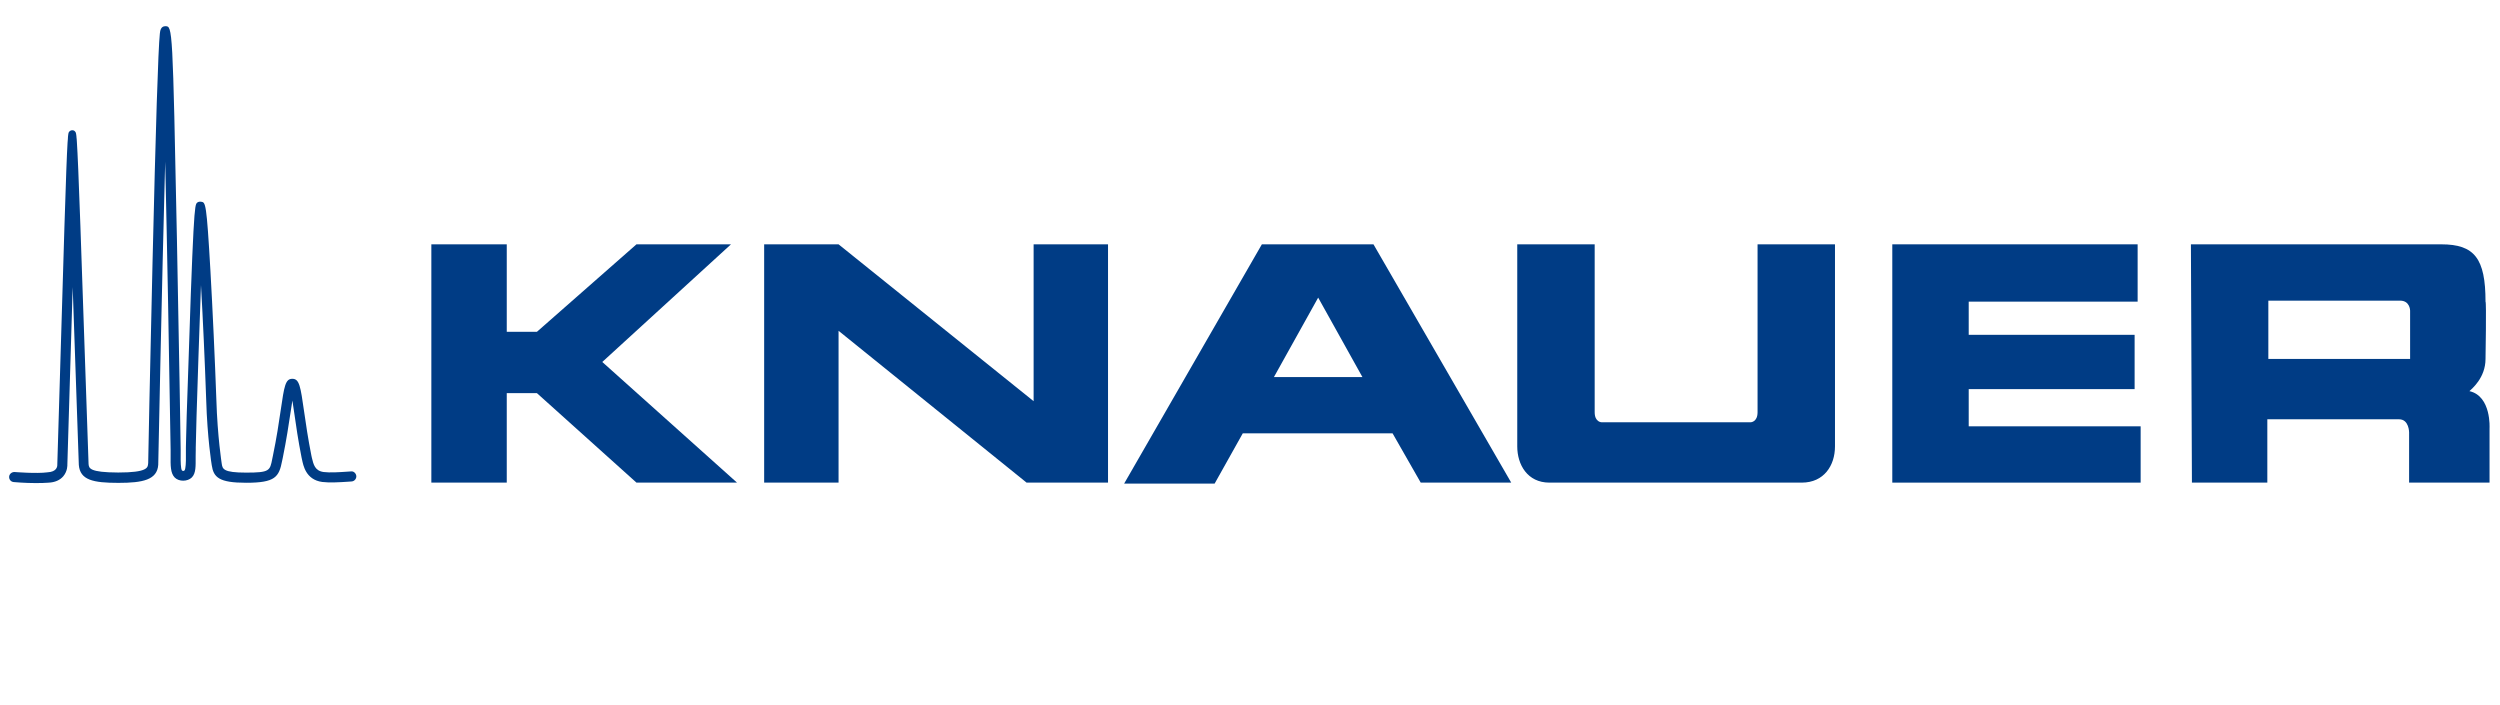 <?xml version="1.0" encoding="UTF-8" standalone="no"?><!DOCTYPE svg PUBLIC "-//W3C//DTD SVG 1.1//EN" "http://www.w3.org/Graphics/SVG/1.1/DTD/svg11.dtd"><svg width="100%" height="100%" viewBox="0 0 1036 292" version="1.1" xmlns="http://www.w3.org/2000/svg" xmlns:xlink="http://www.w3.org/1999/xlink" xml:space="preserve" xmlns:serif="http://www.serif.com/" style="fill-rule:evenodd;clip-rule:evenodd;stroke-linejoin:round;stroke-miterlimit:2;"><g><path d="M178.75,101.25l31.25,0l0,36.25l12.5,0l41.25,-36.25l39.167,0l-53.334,48.75l55.834,50l-41.667,0l-41.25,-37.083l-12.5,-0l0,37.083l-31.25,0l0,-98.75Z" style="fill:#003c85;fill-rule:nonzero;"/><path d="M316.667,101.25l30.833,0l80.833,65l0,-65l30.834,0l-0,98.75l-33.75,0l-77.917,-62.917l-0,62.917l-30.833,0l-0,-98.75Z" style="fill:#003c85;fill-rule:nonzero;"/><path d="M522.917,101.25l46.25,0l57.083,98.75l-37.5,0l-11.667,-20.417l-62.083,0l-11.667,20.834l-37.5,-0l57.084,-99.167Zm23.333,22.083l-18.333,32.917l36.666,0l-18.333,-32.917Z" style="fill:#003c85;fill-rule:nonzero;"/><g><path d="M660.833,101.25l-32.083,0l0,83.75c0,7.5 4.167,15 13.333,15l104.584,0c9.166,0 13.75,-7.083 13.75,-15l-0,-83.75l-32.084,0l0,69.583c0,4.167 -2.916,4.167 -2.916,4.167l-61.667,0c0,0 -2.917,0 -2.917,-4.167l0,-69.583Z" style="fill:#003c85;fill-rule:nonzero;"/></g><path d="M885.833,101.25l-101.666,0l-0,98.75l102.916,0l0,-23.333l-71.25,-0l0,-15.417l68.75,0l0,-22.5l-68.75,0l0,-13.75l70,0l0,-23.75Z" style="fill:#003c85;fill-rule:nonzero;"/><g><path d="M907.917,101.25l103.75,0c13.75,0 18.333,5.833 18.333,23.75c0.417,0 0,23.75 0,23.75c0,7.917 -5.833,12.5 -6.667,13.333c9.167,2.084 8.334,15.417 8.334,15.417l-0,22.5l-33.334,0l0,-20.833c0,-0 0,-5.417 -4.166,-5.417l-54.584,0l0,26.25l-31.25,0l-0.416,-98.75Zm32.083,47.5l58.75,0l0,-20c0,0 0,-4.167 -4.167,-4.167l-54.583,0l0,24.167Z" style="fill:#003c85;fill-rule:nonzero;"/></g><g id="Isolationsmodus"><path d="M14.827,200.187c-4.333,-0 -8.833,-0.375 -9.125,-0.417c-1.166,-0.083 -2,-1.083 -1.916,-2.25c0.083,-1.125 1.125,-1.958 2.25,-1.917c0.083,0 9.125,0.75 13.666,0.125c3.792,-0.208 4.084,-2.333 4.042,-3.208c2.792,-94.375 3.667,-123.917 4.25,-133.333c0.083,-1.292 0.208,-2.084 0.167,-2.292l0.041,-0.5c0.167,-1.625 0.334,-1.625 0.542,-1.875c0.583,-0.708 1.875,-0.75 2.375,-0c0.167,0.208 0.375,0.25 0.542,1.833l0.041,0.584c0.042,0.5 0.125,0.833 0.167,2.041c0.625,9.25 1.625,38.459 4.833,133.292c0.167,1.75 0.292,3.5 12.292,3.542c12.125,-0 12.25,-2.084 12.375,-3.584l0.042,-0.333c0.083,-2.75 0.166,-9.042 0.5,-25.25c0.333,-15.5 0.791,-36.333 1.291,-57.625c1.334,-56.583 2.334,-88.583 3.042,-95.125c0.125,-1.083 0.333,-3.042 2.292,-3.042c3,0.042 3,0 4.791,88.667c0.875,43.333 1.542,86.667 1.542,86.667l-0,2.5c-0.042,2.5 0.042,5.541 0.5,6.208c0.292,0.417 0.917,0.292 1.125,-0c0.458,-0.625 0.583,-3.417 0.542,-5.708l-0,-3.75c0.041,-0.709 0.083,-5.459 0.333,-13.375c2.792,-86.834 3.25,-86.959 4.292,-88.042c0.416,-0.417 1.083,-0.5 1.708,-0.417c1.833,0.25 2.208,0.334 3.833,28.625c0.917,16.209 1.834,36.167 2.459,53.459c0.458,15.291 2.208,26.25 2.208,26.375c0.333,2.291 0.583,3.791 10.125,3.791c9.708,0 9.875,-0.75 10.833,-5.708l0.292,-1.417c1.5,-7.208 2.458,-13.583 3.208,-18.75c1.459,-9.958 1.917,-13 4.792,-13l0.042,0c2.916,0 3.375,3.167 4.875,13.667c0.708,5 1.625,11.208 3,18.125c0.041,0.083 0.083,0.5 0.208,0.958c0.667,2.75 1.25,5.375 4.833,5.875c2.5,0.334 6.542,0.084 9.5,-0.125l1.875,-0.125c1.125,-0.166 2.125,0.834 2.209,1.959c0.041,1.166 -0.834,2.125 -1.959,2.208l-1.833,0.125c-3.125,0.208 -7.417,0.458 -10.333,0.083c-6.875,-0.916 -7.875,-7 -8.375,-9.25c-0.084,-0.333 -0.167,-0.791 -0.209,-0.958c-1.416,-7.167 -2.291,-13.208 -3,-18.25c-0.25,-1.792 -0.541,-3.667 -0.791,-5.292c-0.25,1.459 -0.459,3.042 -0.709,4.625c-0.791,5.209 -1.75,11.667 -3.25,19l-0.291,1.375c-1.292,6.709 -2.834,9.084 -14.917,9.084c-11.25,-0 -13.5,-2.25 -14.25,-7.292c-0.083,-0.417 -1.833,-11.333 -2.292,-26.875c-0.583,-16.75 -1.375,-33.75 -2.166,-47.75c-0.709,18.667 -1.417,41.042 -1.834,54.125c-0.25,8.417 -0.25,11.125 -0.333,13.208l-0,1.042c-0,1 -0,1.708 -0.042,2.667c0,3.958 0.167,6.875 -1.583,8.666c-1.75,1.75 -5.292,1.834 -7.083,0.042c-1.792,-1.833 -1.75,-4.917 -1.709,-9.167l0,-2.416c-0.583,-36.625 -1.416,-83.625 -2.25,-119.334c-1.416,52.125 -2.833,123.875 -2.875,125.459l0,0.166c-0.416,6.25 -6.375,7.5 -16.5,7.5c-10.5,0 -15.916,-1.166 -16.416,-7.458c-0.667,-20.167 -1.667,-48.25 -2.542,-73.667c-0.75,25.417 -1.625,53.459 -2.208,73.584c-0,0.041 0.166,2.625 -1.709,4.833c-1.375,1.583 -3.416,2.5 -6.083,2.625c-1.458,0.125 -3.375,0.167 -5.292,0.167" style="fill:#003c85;fill-rule:nonzero;"/></g></g></svg>